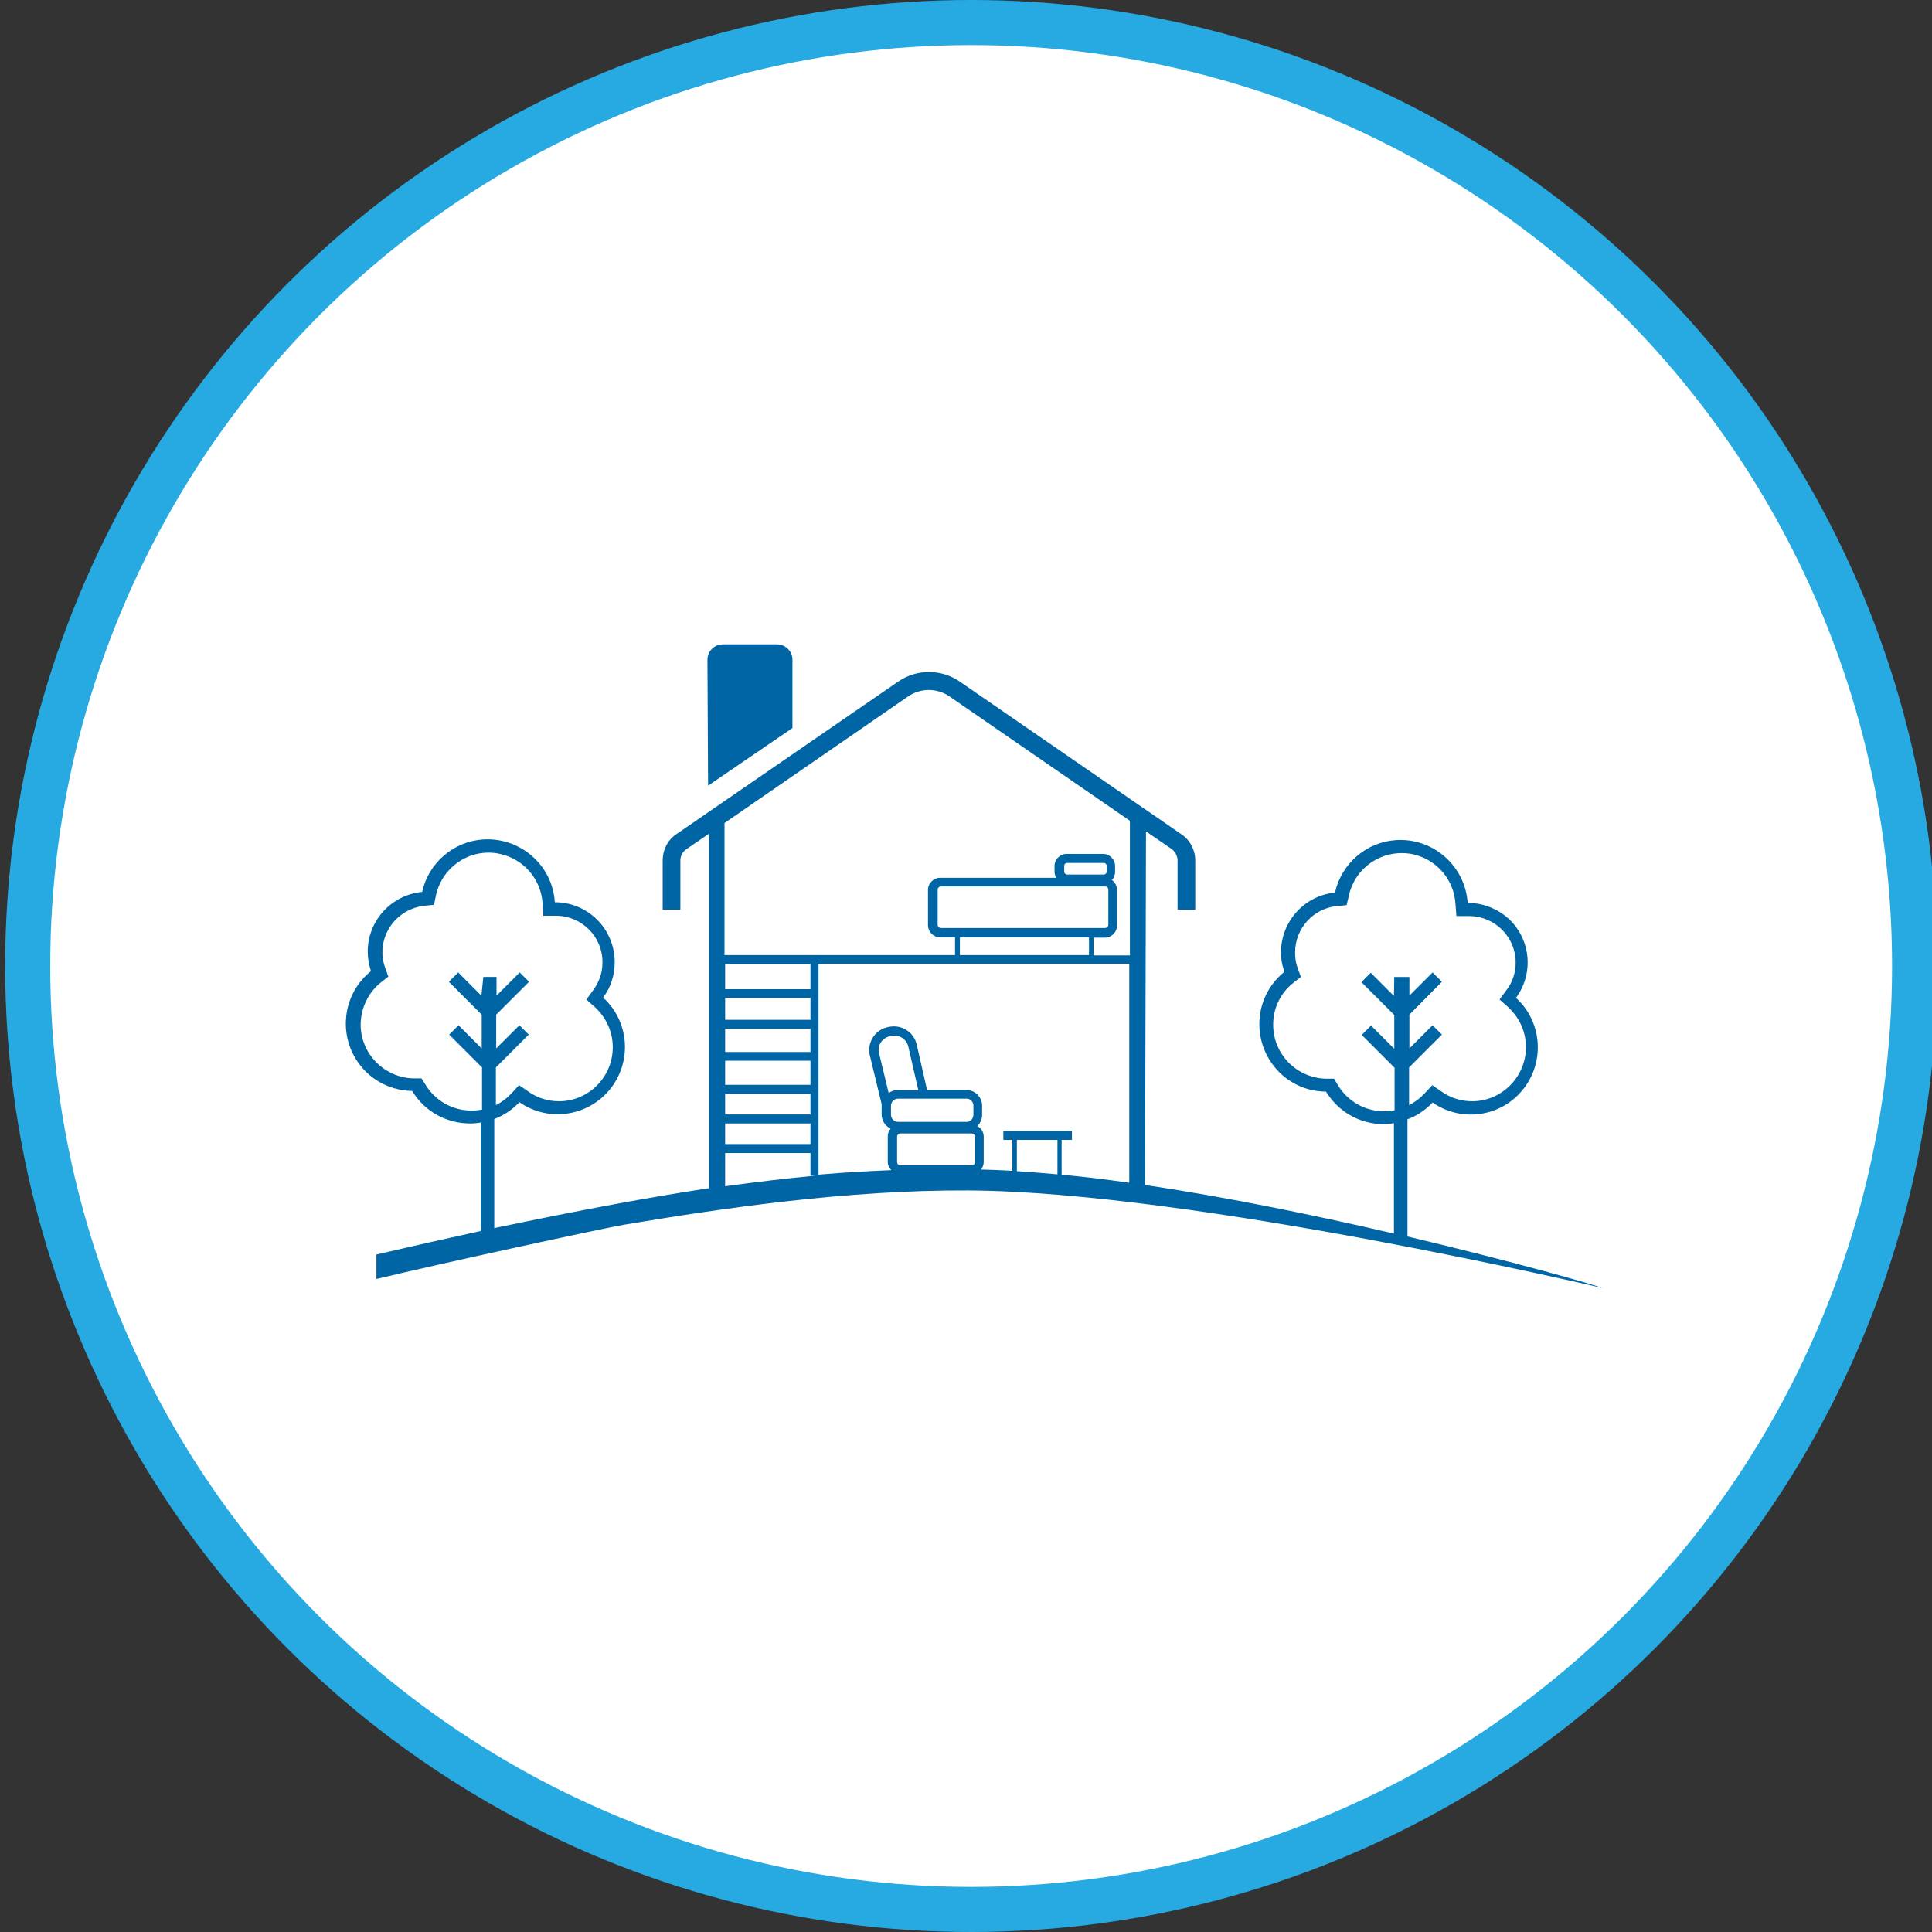 <?xml version="1.0" encoding="utf-8"?>
<!-- Generator: Adobe Illustrator 24.0.3, SVG Export Plug-In . SVG Version: 6.00 Build 0)  -->
<svg version="1.1" id="Layer_1" xmlns="http://www.w3.org/2000/svg" xmlns:xlink="http://www.w3.org/1999/xlink" x="0px" y="0px"
	 viewBox="0 0 60 60" style="enable-background:new 0 0 60 60;" xml:space="preserve">
<rect x="0" y="0" width="60" height="60" fill="#333333" stroke="none"/>
<style type="text/css">
	.st0{clip-path:url(#SVGID_2_);fill:#FFFFFF;}
	.st1{clip-path:url(#SVGID_2_);fill:none;stroke:#27AAE1;stroke-width:1.4;}
	.st2{clip-path:url(#SVGID_2_);fill:#0065A4;}
</style>
<g>
	<defs>
		<rect id="SVGID_1_" x="0.16" y="0" width="60" height="60"/>
	</defs>
	<clipPath id="SVGID_2_">
		<use xlink:href="#SVGID_1_"  style="overflow:visible;"/>
	</clipPath>
	<path class="st0" d="M30.16,59.3c16.18,0,29.3-13.12,29.3-29.3S46.34,0.7,30.16,0.7S0.86,13.82,0.86,30S13.98,59.3,30.16,59.3"/>
	<circle class="st1" cx="30.16" cy="30" r="29.3"/>
	<path class="st2" d="M24.61,22.61v-2.12c0-0.27-0.22-0.48-0.49-0.48h-1.67c-0.27,0-0.48,0.22-0.48,0.48l0.02,3.91L24.61,22.61z"/>
	<path class="st2" d="M43.29,30.93l-0.72-0.72l-0.29,0.29l1.02,1.02v1.05l-0.72-0.72l-0.29,0.29l1.02,1.02v1.32
		c-0.11,0.02-0.22,0.03-0.33,0.03c-0.59,0-1.13-0.31-1.43-0.81l-0.12-0.2h-0.23c-0.92-0.01-1.67-0.76-1.66-1.69
		c0-0.5,0.23-0.98,0.63-1.29l0.23-0.18l-0.1-0.28c-0.06-0.15-0.08-0.32-0.08-0.48c0-0.74,0.56-1.37,1.3-1.44l0.3-0.03l0.07-0.29
		c0.19-0.9,1.08-1.48,1.99-1.29c0.73,0.16,1.27,0.78,1.32,1.53l0.03,0.39h0.41c0.79,0.01,1.43,0.65,1.43,1.44
		c0,0.31-0.09,0.6-0.28,0.85l-0.22,0.3l0.28,0.25c0.34,0.32,0.54,0.76,0.54,1.23c0,0.92-0.75,1.68-1.67,1.68
		c-0.34,0-0.67-0.1-0.95-0.3l-0.29-0.2l-0.24,0.26c-0.14,0.15-0.3,0.27-0.48,0.36v-1.17l1.02-1.02l-0.29-0.29l-0.72,0.72v-1.05
		l1.01-1.02l-0.29-0.29l-0.72,0.72v-0.58H43.3L43.29,30.93z M35.09,29.67h-1.13v-0.55h0.35c0.21,0,0.38-0.17,0.38-0.38v-1.1
		c0-0.12-0.06-0.24-0.16-0.31c0.07-0.07,0.1-0.16,0.1-0.26v-0.18c0-0.2-0.17-0.37-0.37-0.37h-1.14c-0.2,0-0.37,0.17-0.37,0.37v0.18
		c0,0.07,0.02,0.13,0.05,0.19h-3.6c-0.21,0-0.38,0.17-0.38,0.38v1.09c0,0.21,0.17,0.38,0.38,0.38h0.46v0.55h-7.16v-4.1l5.7-3.93
		c0.39-0.27,0.9-0.27,1.29,0l5.6,3.86L35.09,29.67z M29.81,29.11h4.01v0.55h-4.01V29.11z M33.05,27.07v-0.18
		c0-0.05,0.04-0.09,0.09-0.09h1.14c0.05,0,0.09,0.04,0.09,0.09v0.18c0,0.05-0.04,0.09-0.09,0.09h-1.14
		C33.09,27.16,33.05,27.12,33.05,27.07 M34.32,27.53c0.06,0,0.1,0.05,0.1,0.1v1.09c0,0.06-0.05,0.1-0.1,0.1h-5.1
		c-0.06,0-0.1-0.05-0.1-0.1v-1.09c0-0.06,0.05-0.1,0.1-0.1H34.32z M35.07,36.73c-0.72-0.1-1.43-0.19-2.12-0.25h0.02V35.4h0.32v-0.28
		h-2.13v0.28h0.28v0.96c-0.33-0.02-0.66-0.03-0.97-0.04c0.05-0.07,0.08-0.15,0.08-0.23V35.3c0-0.14-0.08-0.27-0.2-0.33
		c0.1-0.09,0.15-0.22,0.15-0.35v-0.28c0-0.27-0.22-0.49-0.49-0.49h-1.22l-0.32-1.41c-0.09-0.39-0.47-0.63-0.86-0.55c0,0,0,0-0.01,0
		l-0.04,0.01c-0.39,0.09-0.63,0.47-0.55,0.86c0,0,0,0,0,0l0.37,1.53c0,0.01,0,0.02,0,0.04v0.28c0,0.19,0.11,0.36,0.28,0.44
		c-0.06,0.07-0.09,0.15-0.09,0.24v0.79c0,0.1,0.04,0.19,0.11,0.26c-0.73,0.03-1.47,0.07-2.26,0.14v-6.55h9.65L35.07,36.73z
		 M32.84,36.47c-0.43-0.04-0.85-0.07-1.26-0.1V35.4h1.26V36.47z M30.28,36.09c0,0.06-0.05,0.1-0.11,0.1h-2.21
		c-0.06,0-0.1-0.05-0.1-0.1V35.3c0-0.06,0.05-0.1,0.1-0.1h2.21c0.06,0,0.11,0.05,0.11,0.1V36.09z M27.6,33.95l-0.3-1.24
		c-0.06-0.24,0.09-0.47,0.33-0.53l0.01,0l0.04-0.01c0.24-0.05,0.48,0.1,0.53,0.34l0.31,1.35h-0.63
		C27.78,33.85,27.68,33.88,27.6,33.95 M27.67,34.34c0-0.12,0.1-0.22,0.22-0.22h2.13c0.12,0,0.21,0.1,0.21,0.22v0.28
		c0,0.12-0.09,0.22-0.21,0.22h0h-2.13c-0.12,0-0.22-0.1-0.22-0.22L27.67,34.34z M22.52,35.81h2.65v0.7h0.17
		c-0.87,0.08-1.8,0.19-2.82,0.33V35.81z M22.52,29.94h2.65v0.78h-2.65V29.94z M22.52,30.99h2.65v0.68h-2.65V30.99z M22.52,31.95
		h2.65v0.72h-2.65V31.95z M22.52,32.94h2.65v0.75h-2.65V32.94z M22.52,33.97h2.65v0.64h-2.65V33.97z M22.52,34.89h2.65v0.64h-2.65
		V34.89z M14.95,30.92l-0.72-0.72l-0.29,0.29l1.02,1.02v1.05l-0.72-0.72l-0.29,0.29l1.02,1.02v1.31c-0.11,0.02-0.22,0.03-0.33,0.03
		c-0.59,0-1.13-0.31-1.43-0.81l-0.12-0.19h-0.23c-0.92-0.01-1.67-0.77-1.66-1.69c0.01-0.5,0.24-0.98,0.63-1.29l0.23-0.18l-0.1-0.28
		c-0.27-0.75,0.13-1.57,0.88-1.84c0.11-0.04,0.23-0.07,0.34-0.08l0.3-0.03l0.06-0.3c0.2-0.9,1.09-1.48,1.99-1.28
		c0.73,0.16,1.27,0.78,1.32,1.53l0.02,0.39h0.41c0.8,0.01,1.44,0.66,1.43,1.46c0,0.3-0.1,0.59-0.28,0.84l-0.22,0.3l0.28,0.25
		c0.34,0.32,0.54,0.76,0.54,1.23c0,0.93-0.75,1.68-1.67,1.68c-0.34,0-0.67-0.1-0.95-0.3l-0.29-0.2l-0.24,0.26
		c-0.14,0.15-0.3,0.27-0.48,0.36v-1.17l1.02-1.02l-0.29-0.29l-0.72,0.72v-1.05l1.02-1.02l-0.29-0.29l-0.72,0.72v-0.58h-0.41
		L14.95,30.92z M43.71,38.4v-3.64c0.3-0.11,0.56-0.29,0.78-0.52c0.95,0.66,2.25,0.42,2.9-0.53c0.59-0.86,0.46-2.02-0.31-2.72
		c0.61-0.83,0.43-1.99-0.39-2.59c-0.32-0.23-0.71-0.36-1.1-0.36h-0.01c-0.08-1.15-1.07-2.02-2.22-1.95c-0.93,0.06-1.7,0.73-1.9,1.63
		c-1.02,0.1-1.76,1.01-1.67,2.02c0.01,0.15,0.05,0.3,0.1,0.44c-0.9,0.72-1.04,2.03-0.32,2.94c0.39,0.49,0.98,0.78,1.61,0.78
		c0.38,0.63,1.06,1.01,1.78,1.01c0.11,0,0.22-0.01,0.33-0.03v3.43c-2.37-0.55-5.11-1.12-7.73-1.51l0.03-10.98l0.8,0.55
		c0.11,0.08,0.18,0.22,0.18,0.35v1.53h0.55v-1.53c0-0.32-0.16-0.63-0.43-0.81l-6.88-4.74c-0.58-0.4-1.34-0.4-1.92,0l-6.89,4.74
		c-0.27,0.18-0.42,0.49-0.42,0.81v1.53h0.55v-1.53c0-0.14,0.07-0.27,0.19-0.35l0.7-0.48v11.01c-1.85,0.28-4,0.68-6.67,1.24v-3.39
		c0.3-0.11,0.56-0.29,0.78-0.52c0.95,0.66,2.25,0.42,2.91-0.53c0.59-0.86,0.46-2.02-0.31-2.72c0.24-0.32,0.36-0.7,0.36-1.1
		c0-1.03-0.83-1.86-1.86-1.86c-0.07-1.15-1.07-2.02-2.22-1.95c-0.93,0.06-1.7,0.73-1.9,1.63c-0.95,0.09-1.69,0.89-1.69,1.85
		c0,0.21,0.04,0.42,0.1,0.61c-0.9,0.72-1.04,2.04-0.32,2.94c0.39,0.49,0.98,0.77,1.6,0.78c0.38,0.63,1.06,1.01,1.8,1.01
		c0.11,0,0.22-0.01,0.33-0.03v3.37c-1.01,0.22-2.08,0.46-3.24,0.73v0.76c1.99-0.48,6.96-1.56,7.72-1.69
		c3.04-0.51,6.92-1.08,10.66-1.06C37.09,37.01,49.76,40,49.76,40C49.62,39.93,47.09,39.2,43.71,38.4"/>
</g>
</svg>
